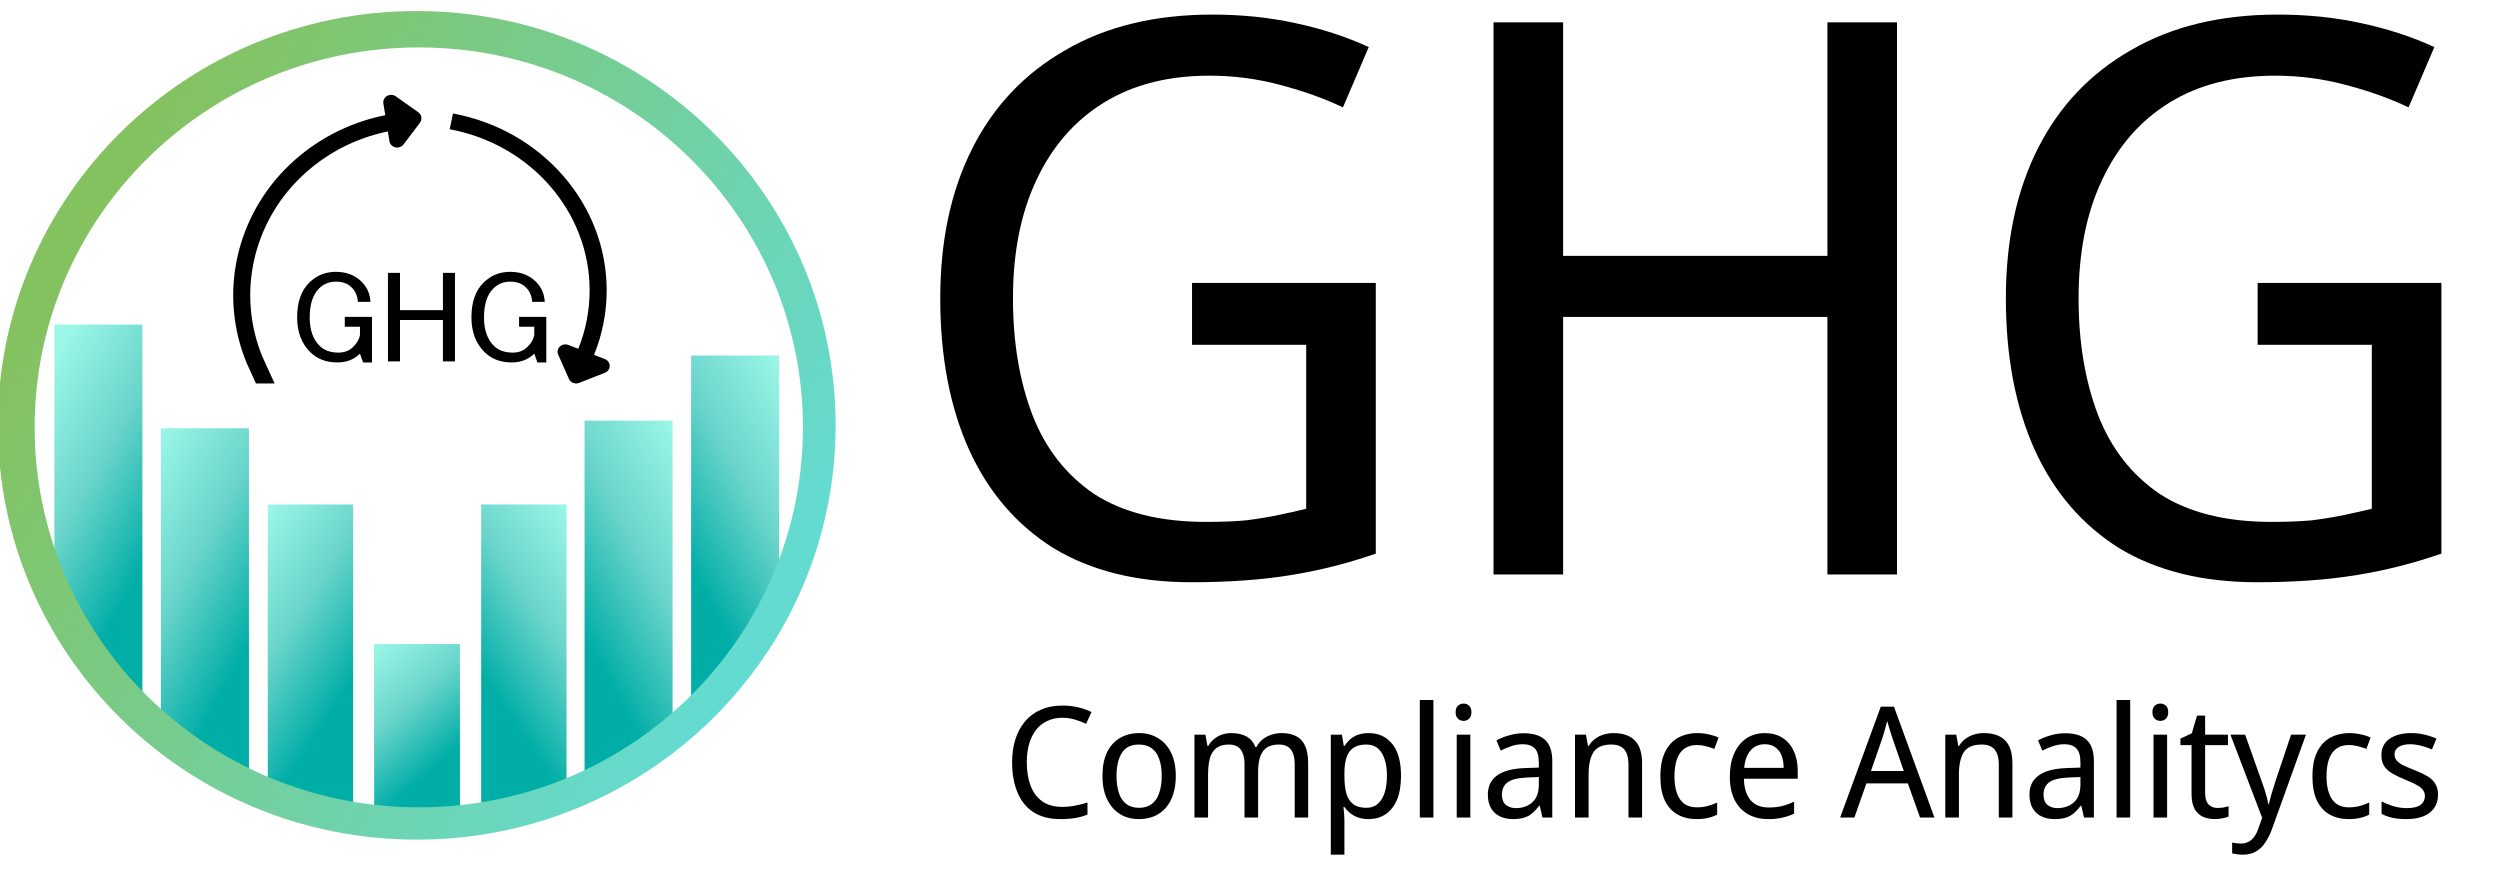 <svg width="196" height="70" viewBox="0 0 196 70" fill="none" xmlns="http://www.w3.org/2000/svg">
<g clip-path="url(#clip0_6661_1910)">
<path d="M93.456 22.182H107.862V43.403C105.67 44.167 103.413 44.736 101.118 45.101C98.87 45.465 96.296 45.647 93.394 45.647C89.143 45.647 85.547 44.757 82.605 42.979C79.703 41.16 77.496 38.593 75.984 35.279C74.472 31.924 73.716 27.962 73.716 23.395C73.716 18.867 74.553 14.947 76.23 11.632C77.905 8.317 80.337 5.751 83.525 3.932C86.712 2.072 90.553 1.143 95.049 1.143C97.338 1.143 99.503 1.366 101.547 1.81C103.632 2.254 105.552 2.881 107.31 3.69L105.287 8.419C103.856 7.732 102.222 7.146 100.383 6.661C98.564 6.173 96.688 5.928 94.804 5.933C91.575 5.933 88.817 6.641 86.528 8.055C84.239 9.469 82.482 11.491 81.256 14.118C80.03 16.705 79.417 19.798 79.417 23.395C79.417 26.831 79.928 29.882 80.95 32.55C81.971 35.177 83.586 37.239 85.793 38.734C88.04 40.19 90.962 40.917 94.559 40.917C95.744 40.917 96.786 40.877 97.685 40.796C98.549 40.687 99.408 40.546 100.26 40.371C100.978 40.223 101.694 40.061 102.406 39.886V27.033H93.456V22.182ZM148.725 45.04H143.269V24.85H122.549V45.04H117.093V1.749H122.549V20.06H143.269V1.749H148.725V45.04ZM176.999 22.182H191.405V43.403C189.213 44.167 186.957 44.736 184.662 45.101C182.414 45.465 179.839 45.647 176.938 45.647C172.687 45.647 169.091 44.757 166.149 42.979C163.247 41.16 161.04 38.593 159.528 35.279C158.016 31.924 157.26 27.962 157.26 23.395C157.26 18.867 158.097 14.947 159.773 11.632C161.449 8.317 163.881 5.751 167.068 3.932C170.256 2.072 174.097 1.143 178.593 1.143C180.881 1.143 183.047 1.366 185.091 1.81C187.175 2.254 189.096 2.881 190.854 3.69L188.831 8.419C187.4 7.732 185.766 7.146 183.926 6.661C182.108 6.173 180.232 5.928 178.348 5.933C175.119 5.933 172.36 6.641 170.072 8.055C167.783 9.469 166.026 11.491 164.8 14.118C163.574 16.705 162.961 19.798 162.961 23.395C162.961 26.831 163.472 29.882 164.494 32.55C165.515 35.177 167.13 37.239 169.336 38.734C171.584 40.19 174.506 40.917 178.103 40.917C179.288 40.917 180.33 40.877 181.229 40.796C182.093 40.687 182.951 40.546 183.804 40.371C184.522 40.223 185.237 40.061 185.949 39.886V27.033H176.999V22.182ZM83.285 56.274C82.883 56.267 82.485 56.35 82.12 56.517C81.773 56.673 81.47 56.91 81.237 57.208C81.001 57.507 80.817 57.875 80.685 58.312C80.557 58.786 80.495 59.276 80.501 59.767C80.501 60.478 80.604 61.096 80.808 61.622C81.012 62.148 81.319 62.551 81.728 62.835C82.144 63.118 82.659 63.259 83.272 63.259C83.631 63.259 83.971 63.227 84.29 63.162C84.617 63.097 84.94 63.017 85.258 62.919V63.865C84.948 63.987 84.629 64.076 84.302 64.132C83.913 64.193 83.519 64.222 83.125 64.217C82.284 64.217 81.58 64.035 81.016 63.671C80.46 63.307 80.044 62.79 79.766 62.119C79.488 61.448 79.349 60.66 79.349 59.755C79.349 59.1 79.435 58.501 79.606 57.96C79.763 57.446 80.022 56.968 80.367 56.553C80.701 56.158 81.125 55.846 81.605 55.644C82.095 55.425 82.659 55.316 83.297 55.316C83.714 55.316 84.118 55.361 84.511 55.45C84.903 55.539 85.258 55.664 85.577 55.826L85.148 56.747C84.871 56.617 84.584 56.507 84.29 56.42C83.964 56.321 83.625 56.272 83.285 56.274ZM92.183 60.834C92.183 61.375 92.113 61.856 91.974 62.277C91.857 62.664 91.661 63.023 91.398 63.332C91.147 63.621 90.832 63.849 90.478 63.999C90.096 64.148 89.688 64.223 89.276 64.217C88.868 64.217 88.488 64.144 88.136 63.999C87.79 63.843 87.481 63.615 87.23 63.332C86.966 63.022 86.766 62.663 86.641 62.277C86.501 61.857 86.432 61.376 86.432 60.834C86.432 60.115 86.547 59.508 86.775 59.015C87.013 58.513 87.348 58.134 87.781 57.875C88.214 57.608 88.725 57.475 89.313 57.475C89.877 57.475 90.372 57.608 90.797 57.875C91.23 58.134 91.569 58.513 91.814 59.015C92.06 59.508 92.183 60.115 92.183 60.834ZM87.535 60.834C87.535 61.343 87.597 61.787 87.719 62.168C87.842 62.54 88.035 62.826 88.296 63.029C88.557 63.23 88.893 63.332 89.302 63.332C89.71 63.332 90.045 63.23 90.306 63.029C90.568 62.827 90.76 62.539 90.883 62.168C91.014 61.787 91.079 61.343 91.079 60.834C91.079 60.317 91.014 59.876 90.883 59.512C90.76 59.148 90.568 58.869 90.306 58.675C90.045 58.473 89.706 58.372 89.289 58.372C88.676 58.372 88.231 58.59 87.952 59.027C87.675 59.464 87.535 60.066 87.535 60.834ZM100.475 57.475C101.178 57.475 101.701 57.665 102.044 58.045C102.387 58.417 102.559 59.023 102.559 59.864V64.096H101.505V59.912C101.505 59.403 101.402 59.019 101.198 58.76C101.002 58.501 100.691 58.372 100.266 58.372C99.678 58.372 99.257 58.554 99.003 58.918C98.758 59.282 98.636 59.811 98.636 60.506V64.096H97.569V59.912C97.569 59.573 97.524 59.289 97.434 59.063C97.344 58.829 97.209 58.655 97.029 58.542C96.85 58.429 96.617 58.372 96.331 58.372C95.922 58.372 95.599 58.465 95.362 58.651C95.125 58.829 94.957 59.092 94.859 59.439C94.761 59.786 94.712 60.215 94.712 60.725V64.096H93.645V57.596H94.504L94.663 58.481H94.725C94.845 58.266 95.008 58.077 95.203 57.923C95.391 57.77 95.599 57.657 95.828 57.584C96.056 57.511 96.294 57.475 96.539 57.475C97.013 57.475 97.409 57.564 97.728 57.742C98.047 57.919 98.28 58.194 98.427 58.566H98.501C98.686 58.213 98.977 57.925 99.334 57.742C99.688 57.565 100.079 57.474 100.475 57.475ZM107.314 57.475C108.074 57.475 108.683 57.754 109.141 58.312C109.607 58.869 109.84 59.71 109.84 60.834C109.84 61.57 109.733 62.192 109.521 62.701C109.308 63.203 109.01 63.582 108.626 63.841C108.25 64.092 107.808 64.217 107.302 64.217C107.014 64.222 106.728 64.177 106.456 64.084C106.235 64.004 106.028 63.889 105.843 63.744C105.677 63.605 105.529 63.446 105.402 63.271H105.328C105.344 63.409 105.36 63.583 105.377 63.792C105.393 64.003 105.402 64.185 105.402 64.338V67.006H104.335V57.596H105.205L105.353 58.481H105.402C105.524 58.295 105.671 58.126 105.843 57.972C106.015 57.819 106.219 57.697 106.456 57.608C106.732 57.514 107.022 57.469 107.314 57.475ZM107.106 58.372C106.697 58.372 106.366 58.457 106.113 58.627C105.867 58.789 105.687 59.035 105.573 59.367C105.459 59.698 105.402 60.118 105.402 60.628V60.834C105.402 61.367 105.451 61.82 105.549 62.192C105.655 62.564 105.834 62.847 106.088 63.041C106.341 63.235 106.689 63.332 107.13 63.332C107.498 63.332 107.8 63.223 108.038 63.004C108.274 62.786 108.45 62.491 108.565 62.119C108.679 61.739 108.736 61.307 108.736 60.822C108.736 60.078 108.602 59.483 108.332 59.039C108.07 58.595 107.661 58.372 107.106 58.372ZM112.379 64.096H111.312V54.88H112.379V64.096ZM115.274 57.596V64.096H114.207V57.596H115.274ZM114.747 55.159C114.91 55.159 115.053 55.215 115.176 55.328C115.298 55.433 115.36 55.603 115.36 55.838C115.36 56.064 115.298 56.234 115.176 56.347C115.061 56.457 114.907 56.518 114.747 56.517C114.583 56.52 114.424 56.459 114.305 56.347C114.183 56.234 114.121 56.064 114.121 55.838C114.121 55.604 114.183 55.433 114.305 55.328C114.424 55.217 114.583 55.156 114.747 55.159ZM119.456 57.487C120.208 57.487 120.767 57.66 121.135 58.008C121.511 58.356 121.699 58.909 121.699 59.67V64.096H120.927L120.718 63.174H120.669C120.49 63.408 120.306 63.607 120.118 63.768C119.932 63.925 119.715 64.041 119.48 64.108C119.243 64.181 118.949 64.217 118.597 64.217C118.23 64.217 117.899 64.148 117.604 64.011C117.312 63.875 117.069 63.656 116.905 63.38C116.734 63.089 116.648 62.725 116.648 62.289C116.648 61.642 116.889 61.146 117.371 60.797C117.854 60.442 118.597 60.247 119.603 60.215L120.645 60.179V59.791C120.645 59.249 120.535 58.873 120.314 58.663C120.101 58.453 119.795 58.348 119.394 58.348C119.076 58.348 118.769 58.4 118.475 58.505C118.194 58.6 117.919 58.714 117.653 58.845L117.322 58.045C117.629 57.879 117.954 57.749 118.291 57.657C118.668 57.542 119.061 57.485 119.456 57.487ZM119.75 60.955C118.998 60.987 118.475 61.117 118.181 61.343C117.894 61.569 117.751 61.889 117.751 62.301C117.751 62.665 117.854 62.932 118.058 63.101C118.262 63.271 118.528 63.356 118.855 63.356C119.362 63.356 119.787 63.206 120.13 62.907C120.473 62.6 120.645 62.131 120.645 61.501V60.919L119.75 60.955ZM126.496 57.475C127.231 57.475 127.787 57.665 128.163 58.045C128.548 58.417 128.739 59.023 128.739 59.864V64.096H127.673V59.936C127.673 59.411 127.562 59.018 127.342 58.76C127.121 58.501 126.782 58.372 126.324 58.372C125.654 58.372 125.188 58.574 124.926 58.978C124.673 59.383 124.546 59.965 124.546 60.725V64.096H123.48V57.596H124.338L124.497 58.481H124.559C124.69 58.255 124.857 58.069 125.061 57.923C125.266 57.77 125.49 57.657 125.736 57.584C125.981 57.511 126.235 57.475 126.496 57.475ZM133.006 64.217C132.451 64.217 131.96 64.1 131.535 63.865C131.11 63.631 130.775 63.268 130.529 62.774C130.293 62.28 130.174 61.651 130.174 60.882C130.174 60.082 130.301 59.431 130.554 58.93C130.808 58.428 131.151 58.061 131.584 57.826C132.045 57.588 132.559 57.467 133.08 57.475C133.398 57.475 133.705 57.511 133.999 57.584C134.302 57.649 134.547 57.729 134.735 57.826L134.404 58.712C134.187 58.63 133.966 58.561 133.742 58.505C133.518 58.444 133.287 58.411 133.055 58.408C132.655 58.408 132.324 58.501 132.062 58.687C131.801 58.874 131.605 59.148 131.473 59.512C131.343 59.876 131.277 60.329 131.277 60.87C131.277 61.387 131.343 61.828 131.473 62.192C131.605 62.556 131.797 62.83 132.05 63.017C132.312 63.203 132.63 63.295 133.006 63.295C133.341 63.295 133.64 63.259 133.901 63.186C134.163 63.114 134.404 63.024 134.624 62.919V63.865C134.404 63.981 134.169 64.067 133.926 64.12C133.624 64.19 133.315 64.223 133.006 64.217ZM138.366 57.475C138.896 57.475 139.354 57.596 139.739 57.839C140.122 58.081 140.417 58.425 140.622 58.869C140.834 59.306 140.94 59.819 140.94 60.409V61.052H136.723C136.738 61.788 136.915 62.349 137.25 62.738C137.584 63.118 138.055 63.307 138.66 63.307C139.052 63.307 139.399 63.271 139.702 63.198C140.03 63.111 140.35 62.998 140.658 62.859V63.792C140.34 63.938 140.024 64.044 139.714 64.108C139.352 64.187 138.982 64.223 138.611 64.217C138.022 64.217 137.503 64.091 137.054 63.841C136.604 63.59 136.252 63.218 135.999 62.725C135.745 62.224 135.619 61.614 135.619 60.894C135.619 60.183 135.733 59.573 135.963 59.063C136.191 58.554 136.51 58.163 136.919 57.887C137.336 57.612 137.817 57.475 138.366 57.475ZM138.366 58.348C137.891 58.348 137.515 58.513 137.238 58.845C136.959 59.168 136.796 59.621 136.747 60.203H139.837C139.837 59.831 139.783 59.508 139.678 59.233C139.584 58.975 139.413 58.751 139.187 58.59C138.974 58.428 138.7 58.348 138.366 58.348ZM150.532 64.096L149.576 61.416H146.327L145.383 64.096H144.267L147.455 55.401H148.485L151.66 64.096H150.532ZM148.35 57.826C148.317 57.708 148.28 57.591 148.24 57.475C148.189 57.3 148.136 57.126 148.08 56.953C148.044 56.811 148.003 56.669 147.958 56.529C147.917 56.691 147.872 56.856 147.823 57.026C147.754 57.295 147.676 57.562 147.59 57.826L146.683 60.446H149.257L148.35 57.826ZM155.529 57.475C156.264 57.475 156.82 57.665 157.196 58.045C157.58 58.417 157.772 59.023 157.772 59.864V64.096H156.706V59.936C156.706 59.411 156.595 59.018 156.375 58.76C156.154 58.501 155.815 58.372 155.357 58.372C154.687 58.372 154.221 58.574 153.959 58.978C153.706 59.383 153.579 59.965 153.579 60.725V64.096H152.512V57.596H153.371L153.53 58.481H153.591C153.722 58.255 153.89 58.069 154.094 57.923C154.298 57.77 154.523 57.657 154.768 57.584C155.014 57.511 155.267 57.475 155.529 57.475ZM161.916 57.487C162.668 57.487 163.228 57.66 163.596 58.008C163.972 58.356 164.16 58.909 164.16 59.67V64.096H163.388L163.179 63.174H163.13C162.95 63.408 162.766 63.607 162.578 63.768C162.393 63.925 162.175 64.041 161.941 64.108C161.703 64.181 161.409 64.217 161.058 64.217C160.69 64.217 160.359 64.148 160.065 64.011C159.773 63.875 159.529 63.656 159.366 63.38C159.194 63.089 159.109 62.725 159.109 62.289C159.109 61.642 159.349 61.146 159.832 60.797C160.314 60.442 161.058 60.247 162.063 60.215L163.106 60.179V59.791C163.106 59.249 162.995 58.873 162.775 58.663C162.562 58.453 162.255 58.348 161.855 58.348C161.536 58.348 161.23 58.4 160.935 58.505C160.654 58.6 160.38 58.714 160.114 58.845L159.783 58.045C160.09 57.879 160.415 57.749 160.752 57.657C161.129 57.542 161.522 57.485 161.916 57.487ZM162.211 60.955C161.458 60.987 160.935 61.117 160.641 61.343C160.355 61.569 160.212 61.889 160.212 62.301C160.212 62.665 160.314 62.932 160.519 63.101C160.723 63.271 160.988 63.356 161.316 63.356C161.822 63.356 162.247 63.206 162.591 62.907C162.934 62.6 163.106 62.131 163.106 61.501V60.919L162.211 60.955ZM167.007 64.096H165.94V54.88H167.007V64.096ZM169.902 57.596V64.096H168.836V57.596H169.902ZM169.375 55.159C169.539 55.159 169.682 55.215 169.804 55.328C169.927 55.433 169.988 55.603 169.988 55.838C169.988 56.064 169.927 56.234 169.804 56.347C169.689 56.457 169.535 56.518 169.375 56.517C169.211 56.52 169.053 56.459 168.934 56.347C168.811 56.234 168.75 56.064 168.75 55.838C168.75 55.604 168.811 55.433 168.934 55.328C169.053 55.217 169.211 55.156 169.375 55.159ZM173.839 63.344C173.995 63.344 174.154 63.332 174.317 63.307C174.481 63.275 174.615 63.242 174.721 63.211V64.023C174.608 64.079 174.444 64.124 174.231 64.156C174.037 64.196 173.84 64.216 173.643 64.217C173.316 64.217 173.014 64.161 172.735 64.047C172.449 63.918 172.212 63.701 172.061 63.429C171.898 63.138 171.816 62.73 171.816 62.204V58.421H170.945V57.911L171.84 57.487L172.245 56.105H172.882V57.596H174.672V58.421H172.882V62.18C172.882 62.576 172.973 62.871 173.152 63.065C173.333 63.251 173.561 63.344 173.839 63.344ZM174.865 57.596H176.018L177.329 61.294C177.412 61.513 177.485 61.723 177.55 61.925C177.616 62.127 177.673 62.325 177.722 62.519C177.769 62.699 177.806 62.881 177.832 63.065H177.869C177.918 62.863 177.988 62.6 178.077 62.277C178.175 61.945 178.278 61.614 178.384 61.282L179.622 57.596H180.787L178.126 64.993C177.996 65.365 177.819 65.719 177.599 66.048C177.421 66.338 177.172 66.58 176.876 66.751C176.59 66.921 176.247 67.006 175.846 67.006C175.666 67.006 175.503 66.994 175.355 66.97C175.236 66.957 175.117 66.936 175 66.909V66.06C175.082 66.077 175.184 66.092 175.306 66.109C175.429 66.125 175.556 66.133 175.687 66.133C175.895 66.139 176.101 66.091 176.286 65.996C176.47 65.9 176.627 65.76 176.741 65.587C176.864 65.418 176.966 65.215 177.047 64.981L177.354 64.12L174.865 57.596ZM184.127 64.217C183.571 64.217 183.08 64.1 182.656 63.865C182.23 63.631 181.896 63.268 181.65 62.774C181.413 62.28 181.295 61.651 181.295 60.882C181.295 60.082 181.421 59.431 181.675 58.93C181.928 58.428 182.271 58.061 182.705 57.826C183.166 57.587 183.68 57.467 184.201 57.475C184.519 57.475 184.826 57.511 185.12 57.584C185.375 57.633 185.622 57.714 185.856 57.826L185.525 58.712C185.308 58.63 185.087 58.561 184.863 58.505C184.639 58.444 184.408 58.411 184.176 58.408C183.775 58.408 183.444 58.501 183.183 58.687C182.921 58.874 182.725 59.148 182.594 59.512C182.463 59.876 182.398 60.329 182.398 60.87C182.398 61.387 182.463 61.828 182.594 62.192C182.725 62.556 182.917 62.83 183.171 63.017C183.432 63.203 183.75 63.295 184.127 63.295C184.462 63.295 184.76 63.259 185.022 63.186C185.283 63.114 185.525 63.024 185.745 62.919V63.865C185.533 63.978 185.3 64.064 185.047 64.12C184.793 64.185 184.486 64.217 184.127 64.217ZM191.141 62.301C191.141 62.721 191.038 63.073 190.834 63.356C190.638 63.639 190.356 63.853 189.988 63.999C189.621 64.144 189.179 64.217 188.664 64.217C188.231 64.217 187.855 64.181 187.536 64.108C187.25 64.044 186.974 63.942 186.715 63.805V62.835C186.968 62.965 187.271 63.086 187.622 63.198C187.973 63.303 188.329 63.356 188.689 63.356C189.187 63.356 189.547 63.271 189.768 63.101C189.878 63.02 189.966 62.913 190.026 62.791C190.085 62.669 190.115 62.534 190.111 62.398C190.113 62.242 190.066 62.09 189.976 61.962C189.895 61.832 189.743 61.703 189.522 61.573C189.31 61.444 189 61.299 188.591 61.137C188.242 60.996 187.902 60.834 187.573 60.652C187.315 60.508 187.093 60.309 186.923 60.07C186.776 59.844 186.703 59.553 186.703 59.197C186.703 58.647 186.915 58.222 187.34 57.923C187.774 57.625 188.338 57.475 189.032 57.475C189.408 57.475 189.76 57.516 190.086 57.596C190.413 57.669 190.724 57.774 191.018 57.911L190.663 58.76C190.488 58.678 190.308 58.609 190.123 58.554C189.936 58.489 189.743 58.441 189.547 58.408C189.358 58.368 189.164 58.348 188.971 58.348C188.571 58.348 188.264 58.421 188.051 58.566C187.952 58.625 187.87 58.708 187.814 58.808C187.758 58.908 187.73 59.022 187.732 59.136C187.732 59.314 187.782 59.468 187.88 59.597C187.978 59.727 188.137 59.852 188.358 59.973C188.586 60.085 188.897 60.22 189.29 60.373C189.682 60.526 190.017 60.685 190.295 60.846C190.573 61.008 190.781 61.205 190.92 61.44C191.067 61.666 191.141 61.954 191.141 62.301ZM23.295 24.884C23.295 23.693 23.61 22.786 24.239 22.164C24.814 21.595 25.512 21.311 26.333 21.311C27.154 21.311 27.824 21.568 28.345 22.082C28.782 22.515 29.015 23.043 29.043 23.666H28.057C28.03 23.205 27.866 22.826 27.564 22.529C27.264 22.231 26.853 22.082 26.333 22.082C25.813 22.082 25.375 22.258 25.019 22.61C24.527 23.097 24.28 23.855 24.28 24.884C24.28 25.858 24.54 26.602 25.06 27.117C25.416 27.468 25.909 27.645 26.538 27.645C27.004 27.645 27.387 27.496 27.688 27.198C27.989 26.9 28.167 26.589 28.222 26.264V25.615H27.031V24.844H29.165V28.416H28.468L28.221 27.726C27.757 28.186 27.168 28.416 26.456 28.416C25.581 28.416 24.869 28.146 24.321 27.604C23.637 26.927 23.295 26.02 23.295 24.884ZM30.415 21.392H31.36V24.316H34.726V21.392H35.67V28.334H34.726V25.086H31.36V28.334H30.416L30.415 21.392ZM36.96 24.883C36.96 23.693 37.275 22.787 37.904 22.163C38.479 21.595 39.177 21.311 39.997 21.311C40.819 21.311 41.489 21.568 42.01 22.082C42.447 22.515 42.68 23.043 42.708 23.666H41.722C41.694 23.205 41.53 22.826 41.229 22.529C40.928 22.231 40.518 22.082 39.998 22.082C39.478 22.082 39.04 22.258 38.684 22.61C38.191 23.097 37.945 23.855 37.945 24.884C37.945 25.858 38.205 26.602 38.725 27.117C39.081 27.468 39.574 27.645 40.203 27.645C40.668 27.645 41.052 27.496 41.353 27.198C41.653 26.9 41.832 26.589 41.887 26.264V25.615H40.696V24.844H42.83V28.416H42.132L41.887 27.726C41.421 28.186 40.833 28.416 40.121 28.416C39.245 28.416 38.534 28.146 37.986 27.604C37.303 26.927 36.96 26.019 36.96 24.883Z" fill="black"/>
<path d="M29.359 50.5H36.053V65.098H29.359V50.5Z" fill="url(#paint0_linear_6661_1910)"/>
<path d="M37.725 39.551H44.418V62.908H37.725V39.551Z" fill="url(#paint1_linear_6661_1910)"/>
<path d="M45.83 32.982H52.731V58.529L45.83 62.77V32.982Z" fill="url(#paint2_linear_6661_1910)"/>
<path d="M54.184 27.873H61.084V49.04L54.184 57.343V27.873Z" fill="url(#paint3_linear_6661_1910)"/>
<path d="M36.051 50.5H29.357V64.368H36.051V50.5Z" fill="url(#paint4_linear_6661_1910)"/>
<path d="M27.686 39.551H20.992V63.638H27.686V39.551Z" fill="url(#paint5_linear_6661_1910)"/>
<path d="M19.516 33.577H12.615V56.248L19.516 61.813V33.577Z" fill="url(#paint6_linear_6661_1910)"/>
<path d="M11.163 25.445H4.262V48.675L11.163 54.916V25.445Z" fill="url(#paint7_linear_6661_1910)"/>
<path fill-rule="evenodd" clip-rule="evenodd" d="M32.673 65.828C50.809 65.828 65.513 51.285 65.513 33.347C65.513 15.409 50.809 0.866 32.673 0.866C14.536 0.866 -0.168 15.409 -0.168 33.347C-0.168 51.285 14.536 65.828 32.673 65.828ZM32.833 63.293C49.466 63.293 62.95 49.957 62.95 33.506C62.95 17.055 49.466 3.718 32.833 3.718C16.2 3.718 2.716 17.055 2.716 33.506C2.716 49.957 16.2 63.293 32.833 63.293Z" fill="url(#paint8_linear_6661_1910)"/>
<path d="M30.53 11.064C30.549 11.181 30.603 11.291 30.686 11.378C30.768 11.465 30.875 11.526 30.993 11.552C31.111 11.58 31.235 11.573 31.35 11.533C31.464 11.492 31.564 11.419 31.637 11.323L32.926 9.621C32.973 9.558 33.007 9.487 33.026 9.411C33.044 9.335 33.047 9.257 33.035 9.18C33.022 9.103 32.994 9.029 32.951 8.963C32.909 8.897 32.854 8.84 32.789 8.796L31.026 7.55C30.927 7.48 30.81 7.441 30.689 7.436C30.567 7.431 30.448 7.461 30.343 7.522C30.24 7.581 30.158 7.67 30.107 7.776C30.055 7.882 30.038 8.001 30.056 8.118L30.205 9.032C27.364 9.597 24.747 10.958 22.667 12.954C20.615 14.922 19.199 17.448 18.597 20.212C18.003 22.962 18.256 25.824 19.324 28.43L20.066 30.063H21.529L20.563 27.946C19.596 25.58 19.365 22.983 19.901 20.487C20.444 17.978 21.725 15.684 23.582 13.892C25.463 12.075 27.833 10.831 30.408 10.306L30.531 11.064H30.53ZM47.419 28.15L46.572 27.824C47.228 26.213 47.565 24.493 47.563 22.757C47.563 16.019 42.495 10.191 35.513 8.896L35.257 10.134C41.614 11.312 46.226 16.622 46.226 22.757C46.228 24.328 45.926 25.886 45.337 27.345L44.557 27.043C44.446 26.999 44.323 26.988 44.205 27.011C44.087 27.033 43.978 27.089 43.89 27.171C43.805 27.25 43.747 27.353 43.724 27.467C43.701 27.58 43.714 27.697 43.761 27.803L44.604 29.708C44.735 30.002 45.094 30.141 45.406 30.018L47.42 29.226C47.532 29.185 47.628 29.112 47.696 29.015C47.764 28.919 47.801 28.805 47.802 28.688C47.8 28.57 47.763 28.457 47.694 28.361C47.626 28.265 47.53 28.193 47.419 28.152V28.15Z" fill="black"/>
</g>
<defs>
<linearGradient id="paint0_linear_6661_1910" x1="29.663" y1="65.736" x2="40.212" y2="54.324" gradientUnits="userSpaceOnUse">
<stop offset="0.309" stop-color="#00ADA7"/>
<stop offset="0.654" stop-color="#6BD5CB"/>
<stop offset="1" stop-color="#9CF7E7"/>
</linearGradient>
<linearGradient id="paint1_linear_6661_1910" x1="38.029" y1="63.928" x2="53.74" y2="53.304" gradientUnits="userSpaceOnUse">
<stop offset="0.309" stop-color="#00ADA7"/>
<stop offset="0.654" stop-color="#6BD5CB"/>
<stop offset="1" stop-color="#9CF7E7"/>
</linearGradient>
<linearGradient id="paint2_linear_6661_1910" x1="46.144" y1="64.07" x2="64.318" y2="54.133" gradientUnits="userSpaceOnUse">
<stop offset="0.309" stop-color="#00ADA7"/>
<stop offset="0.654" stop-color="#6BD5CB"/>
<stop offset="1" stop-color="#9CF7E7"/>
</linearGradient>
<linearGradient id="paint3_linear_6661_1910" x1="54.498" y1="58.63" x2="72.582" y2="48.636" gradientUnits="userSpaceOnUse">
<stop offset="0.309" stop-color="#00ADA7"/>
<stop offset="0.654" stop-color="#6BD5CB"/>
<stop offset="1" stop-color="#9CF7E7"/>
</linearGradient>
<linearGradient id="paint4_linear_6661_1910" x1="35.747" y1="64.974" x2="25.78" y2="53.622" gradientUnits="userSpaceOnUse">
<stop offset="0.309" stop-color="#00ADA7"/>
<stop offset="0.654" stop-color="#6BD5CB"/>
<stop offset="1" stop-color="#9CF7E7"/>
</linearGradient>
<linearGradient id="paint5_linear_6661_1910" x1="27.382" y1="64.69" x2="11.371" y2="54.191" gradientUnits="userSpaceOnUse">
<stop offset="0.309" stop-color="#00ADA7"/>
<stop offset="0.654" stop-color="#6BD5CB"/>
<stop offset="1" stop-color="#9CF7E7"/>
</linearGradient>
<linearGradient id="paint6_linear_6661_1910" x1="19.203" y1="64.664" x2="1.028" y2="54.728" gradientUnits="userSpaceOnUse">
<stop offset="0.309" stop-color="#00ADA7"/>
<stop offset="0.654" stop-color="#6BD5CB"/>
<stop offset="1" stop-color="#9CF7E7"/>
</linearGradient>
<linearGradient id="paint7_linear_6661_1910" x1="10.848" y1="58.629" x2="-7.236" y2="48.636" gradientUnits="userSpaceOnUse">
<stop offset="0.309" stop-color="#00ADA7"/>
<stop offset="0.654" stop-color="#6BD5CB"/>
<stop offset="1" stop-color="#9CF7E7"/>
</linearGradient>
<linearGradient id="paint8_linear_6661_1910" x1="3.997" y1="16.711" x2="59.598" y2="49.087" gradientUnits="userSpaceOnUse">
<stop offset="0.049" stop-color="#84C260"/>
<stop offset="1" stop-color="#64DBD1"/>
</linearGradient>
<clipPath id="clip0_6661_1910">
<rect width="196" height="70" fill="white"/>
</clipPath>
</defs>
</svg>
